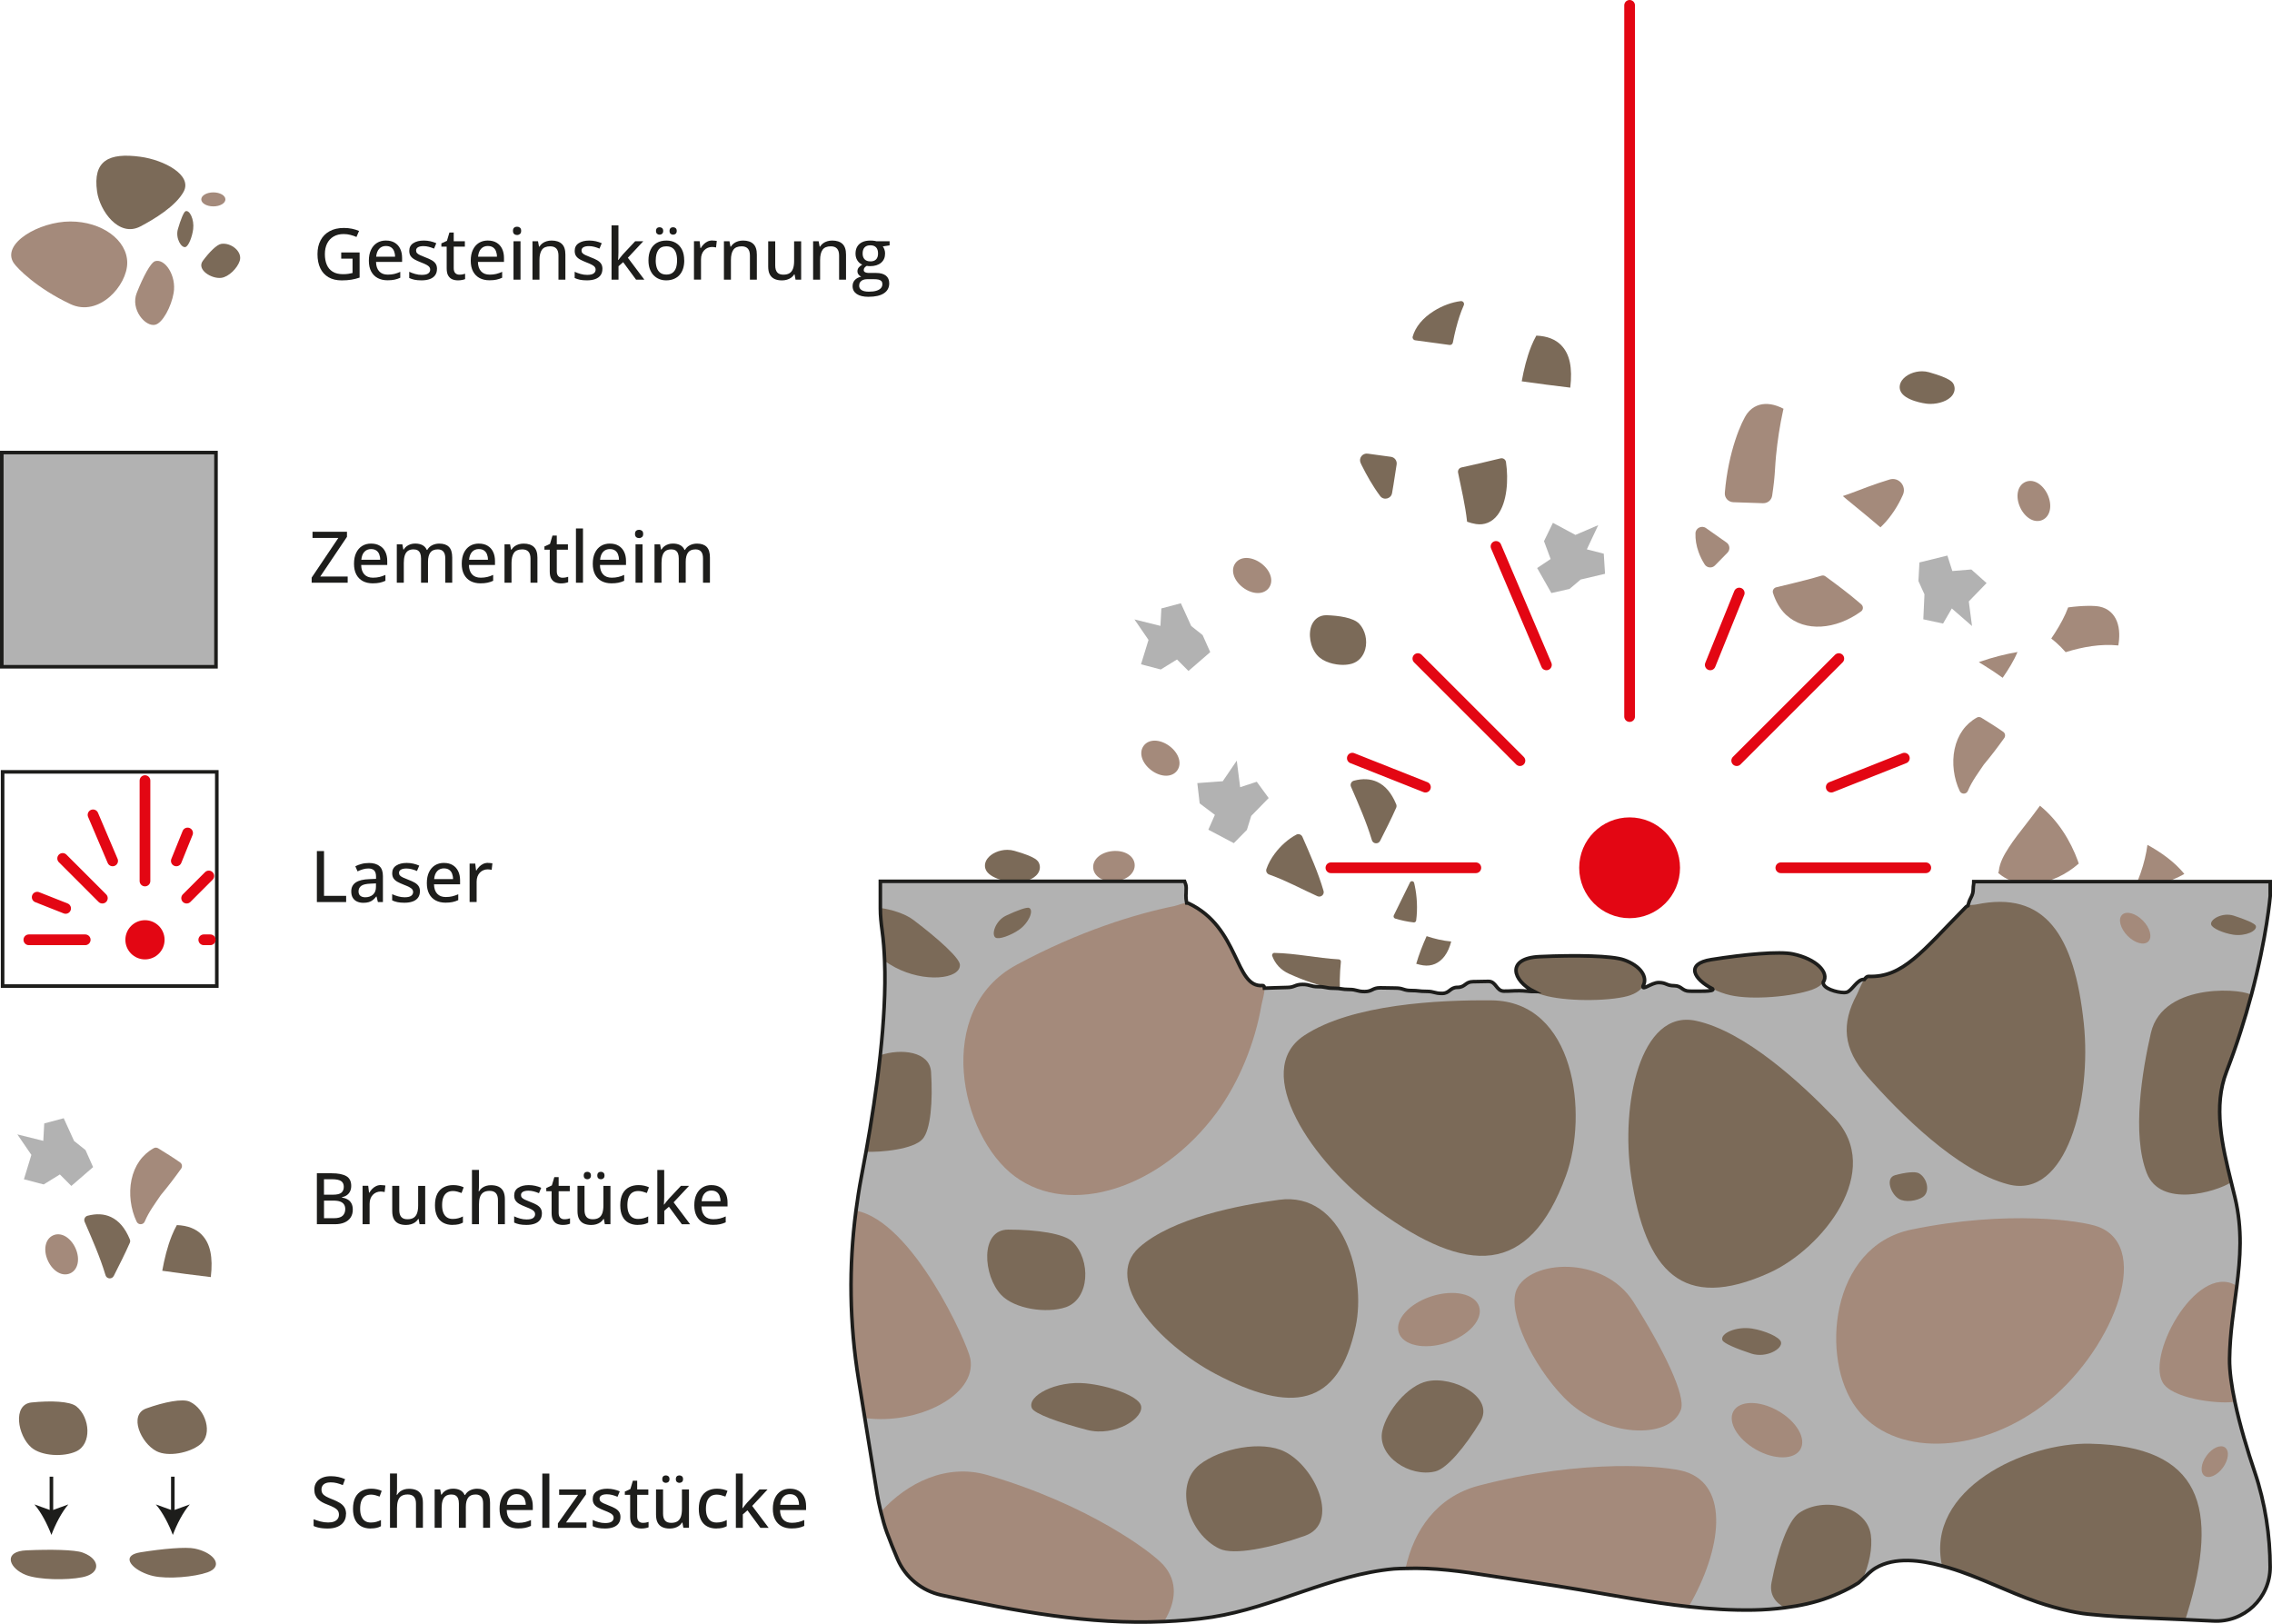 <?xml version="1.0" encoding="UTF-8"?>
<svg id="Ebene_2" data-name="Ebene 2" xmlns="http://www.w3.org/2000/svg" viewBox="0 0 636.41 454.85">
  <defs>
    <style>
      .cls-1, .cls-2 {
        fill: #b2b2b2;
      }

      .cls-1, .cls-3 {
        stroke: #1d1d1b;
        stroke-miterlimit: 10;
      }

      .cls-4 {
        fill: #1d1d1b;
      }

      .cls-5 {
        fill: #e30613;
      }

      .cls-6 {
        stroke: #e30613;
        stroke-linecap: round;
        stroke-linejoin: round;
        stroke-width: 3px;
      }

      .cls-6, .cls-3 {
        fill: none;
      }

      .cls-7 {
        fill: #a48a7b;
      }

      .cls-8 {
        fill: #7b6a58;
      }
    </style>
  </defs>
  <g id="Ebene_1-2" data-name="Ebene 1">
    <path class="cls-7" d="M555.7,214.16s.04-.06.07-.09c1.98-2.36,3.84-4.82,5.64-7.33.4-.56.28-1.35-.29-1.75-1.99-1.4-4.06-2.67-6.13-3.95-.37-.23-.85-.26-1.23-.05-3.21,1.77-5.4,4.84-6.25,8.82-.83,3.91-.23,8.31,1.43,11.77.47.99,1.87.96,2.29-.06,1.13-2.72,3-5.17,4.47-7.36Z"/>
    <path class="cls-7" d="M582.11,241.35c-2.19-6.02-5.71-11.59-10.7-15.66-1.28,1.78-2.62,3.52-3.95,5.23-1.65,2.13-3.33,4.23-4.79,6.5-1.26,1.96-2.56,4.19-2.78,6.56-.02.21-.09.37-.2.51,5.64,5.02,15.22,3.83,22.59-2.59-.06-.18-.12-.37-.19-.55Z"/>
    <path class="cls-7" d="M560.97,189.86c1.55-2.25,3.08-4.66,4.15-7.22-3.21.55-6.9,1.44-10.84,2.83.52.32,1.05.65,1.57.97,1.74,1.08,3.47,2.21,5.12,3.42Z"/>
    <path class="cls-7" d="M593.36,180.79c.2-1.14.29-2.24.26-3.27-.07-2.6-.9-4.69-2.39-6.05-.85-.78-1.9-1.3-3.11-1.55-1.33-.28-4.51-.35-8.81.22-.23.61-.47,1.21-.74,1.8-1.1,2.41-2.48,4.7-3.99,6.92.43.34.86.68,1.28,1.05.98.86,1.9,1.79,2.75,2.77,4.75-1.48,9.79-2.38,14.75-1.88Z"/>
    <path class="cls-7" d="M601.52,236.65c-.17,1.29-.41,2.57-.72,3.84-.66,2.78-1.62,5.51-2.83,8.12.03,0,.06,0,.1,0,4.68-.03,9.84-1.52,13.79-3.81-2.79-3.41-6.49-6.03-10.34-8.15Z"/>
    <path class="cls-7" d="M493.88,140.95c1.25.04,2.34-.87,2.52-2.11.2-1.35.38-2.69.53-4.05.26-2.36.32-4.73.55-7.09.42-4.27,1.06-8.52,1.98-12.71.04-.16.08-.33.12-.49-.31-.16-.63-.31-.94-.45-2.38-1.04-4.63-1.17-6.49-.4-1.07.44-1.99,1.17-2.73,2.16-1.56,2.08-5.32,10.57-6.28,22.23v.03c-.11,1.38.99,2.56,2.38,2.61,2.78.1,5.57.19,8.35.28Z"/>
    <path class="cls-7" d="M482.46,151.16c-1.53-1.07-3.06-2.15-4.58-3.23-1.21-.86-2.91-.04-2.96,1.44-.06,1.7.22,3.46.86,5.24.43,1.21,1.01,2.38,1.71,3.49.64,1,2.06,1.14,2.89.29,1.18-1.19,2.36-2.38,3.52-3.59.79-.83.66-2.17-.28-2.83l-1.16-.82Z"/>
    <path class="cls-7" d="M526.31,147.35l.42.37c.25-.23.49-.47.73-.72,2.27-2.32,4.21-5.31,5.57-8.4,1.08-2.45-1.18-5.07-3.75-4.28-2.06.63-4.1,1.32-6.13,2.07-2.31.85-4.58,1.79-6.93,2.55-.14.04,6.72,5.49,10.08,8.42Z"/>
    <path class="cls-7" d="M520.8,168.8c-3.03-2.6-6.25-5-9.48-7.36-.31-.23-.71-.3-1.09-.19-1.42.42-2.85.82-4.28,1.19-2.79.73-5.6,1.4-8.41,2.07-.71.17-1.13.91-.91,1.6.75,2.34,1.94,4.44,3.48,5.94.1.1.2.19.3.28,5.18,4.73,13.77,4.1,20.89-1.06.65-.47.69-1.43.08-1.96-.2-.17-.39-.34-.59-.51Z"/>
    <path class="cls-8" d="M407.89,91.82c.55-2.14,1.22-4.28,2.13-6.31.26-.59-.21-1.24-.85-1.16h-.02c-2.44.29-5.17,1.3-7.5,2.76-3.17,1.99-5.19,4.5-5.94,7.17-.14.48.2.98.7,1.04,3.21.42,6.42.86,9.62,1.31.44.06.84-.23.93-.67.27-1.39.57-2.77.92-4.14Z"/>
    <path class="cls-8" d="M437.38,96.77c-1.66-1.72-3.98-2.63-7.04-2.76-.54.96-1.01,1.96-1.42,2.98-1.27,3.18-2.06,6.48-2.67,9.82,4.53.63,9.06,1.25,13.6,1.77.65-5.6-.15-9.38-2.48-11.8Z"/>
    <path class="cls-8" d="M390.34,135.69c.3-1.86.57-3.72.87-5.57.17-1.04-.55-2.02-1.59-2.16-2.17-.3-4.35-.6-6.53-.89-1.41-.19-2.53,1.21-2,2.53.09.23.19.45.31.68,1.35,2.73,3.12,5.89,5.19,8.66.98,1.31,3.06.8,3.34-.81.14-.81.28-1.62.41-2.43Z"/>
    <path class="cls-8" d="M415.23,129.62c-1.95.45-3.9.89-5.86,1.32-.66.15-1.09.8-.95,1.46.92,4.55,2.02,9.09,2.52,13.69,0,.02,0,.03,0,.05.84.3,1.68.53,2.49.65,2.37.38,4.52-.52,6.05-2.52,2.68-3.51,3.1-9.86,2.36-14.85-.11-.73-.82-1.19-1.53-1.02-1.69.41-3.38.82-5.08,1.21Z"/>
    <path class="cls-8" d="M374.62,276.95c.37.04.69-.27.68-.64-.02-.64-.02-1.28-.01-1.92.03-1.67.14-3.33.31-4.98.04-.35-.23-.66-.58-.68-6.02-.34-12.04-1.7-18.06-1.81-.44,0-.75.44-.6.85.81,2.21,2.4,3.96,4.71,5,3.91,1.77,8.98,3.68,13.55,4.18Z"/>
    <path class="cls-8" d="M396.71,269.97c.65.19,1.29.35,1.92.44,2.38.35,4.51-.57,6.02-2.59.84-1.12,1.44-2.53,1.85-4.09-2.35-.21-4.65-.76-6.89-1.5-1.13,2.52-2.14,5.09-2.91,7.74Z"/>
    <path class="cls-8" d="M386.59,235.53c1.54-3.07,3.12-6.13,4.49-9.26.14-.31.14-.67.01-.98-1.32-3.18-3.05-5.21-5.3-6.26-1.91-.89-4.08-1-6.55-.35-.73.19-1.11,1.01-.81,1.7,2.13,4.92,4.31,9.83,5.85,14.96.32,1.08,1.81,1.2,2.31.19Z"/>
    <path class="cls-8" d="M364.82,234.41c-.29-.66-1.08-.95-1.71-.61l-.03.02c-2.17,1.15-4.36,3.07-6,5.28-1.07,1.43-1.85,2.88-2.34,4.31-.23.65.14,1.35.79,1.57.1.03.2.07.3.11,4.5,1.61,8.79,3.96,13.2,5.95.97.43,2.01-.47,1.71-1.48-1.51-5.2-3.74-10.15-5.91-15.13Z"/>
    <path class="cls-8" d="M390.79,257.3c1.69.5,3.42.89,5.2,1.08.33.04.64-.2.69-.53.45-3.29.23-6.89-.4-9.8-.05-.25-.11-.49-.16-.73-.14-.58-.92-.66-1.17-.13-1.47,3.09-3.07,6.14-4.54,9.23-.16.35.02.76.38.87Z"/>
    <path class="cls-8" d="M376.13,186.24c-2.21,0-5.42-.71-7.19-2.72-1.94-2.2-2.6-6.03-1.47-8.55.76-1.68,2.22-2.64,4.02-2.64h.19c3.22.12,7.4.64,9.07,2.41,1.66,1.77,2.33,4.63,1.67,7.11-.54,2.02-1.89,3.49-3.7,4.04-.77.23-1.65.35-2.59.35Z"/>
    <polygon class="cls-2" points="329.69 184.73 325.15 187.53 319.61 186.08 321.71 179.25 317.77 173.51 325.05 175.32 325.31 170.43 330.77 168.98 333.67 175.35 336.87 177.9 339 182.67 332.9 187.95 329.69 184.73"/>
    <polygon class="cls-2" points="340.3 228.25 336.04 225.04 335.38 219.36 342.51 218.83 346.43 213.07 347.38 220.51 352.03 218.98 355.37 223.54 350.48 228.55 349.27 232.46 345.6 236.18 338.47 232.41 340.3 228.25"/>
    <polygon class="cls-2" points="434.35 156.59 432.49 151.59 434.99 146.45 441.29 149.84 447.68 147.1 444.49 153.88 449.23 155.09 449.59 160.73 442.77 162.33 439.64 164.97 434.55 166.12 430.57 159.11 434.35 156.59"/>
    <polygon class="cls-2" points="546.87 159.95 552.19 159.52 556.46 163.33 551.48 168.46 552.38 175.36 546.72 170.44 544.27 174.67 538.74 173.48 539.06 166.49 537.37 162.76 537.65 157.55 545.48 155.62 546.87 159.95"/>
    <path class="cls-8" d="M284.52,247.19c-.39,0-.78-.02-1.16-.07-.06,0-6.37-.78-7.33-3.76-.3-.93-.11-1.92.53-2.81,1.09-1.5,3.33-2.5,5.59-2.5.68,0,1.34.09,1.97.27,6.24,1.77,6.67,2.84,6.96,3.56.36.9.24,1.9-.34,2.76-1.19,1.76-3.98,2.55-6.22,2.55Z"/>
    <path class="cls-8" d="M540.75,113.14c-.39,0-.78-.02-1.16-.07-.06,0-6.37-.78-7.33-3.76-.3-.93-.11-1.92.53-2.81,1.09-1.5,3.33-2.5,5.59-2.5.68,0,1.34.09,1.97.27,6.24,1.77,6.67,2.84,6.96,3.56.36.9.24,1.9-.34,2.76-1.19,1.76-3.98,2.55-6.22,2.55Z"/>
    <path class="cls-7" d="M326.63,217.29c-1.34,0-2.84-.55-4.13-1.52-2.66-1.99-3.58-4.95-2.13-6.89.69-.92,1.78-1.42,3.08-1.42s2.84.55,4.13,1.52c2.66,1.99,3.58,4.95,2.13,6.89-.69.92-1.78,1.42-3.08,1.42Z"/>
    <path class="cls-7" d="M352.33,166.12c-1.34,0-2.84-.55-4.13-1.52-2.66-1.99-3.58-4.95-2.13-6.89.69-.92,1.78-1.42,3.08-1.42s2.84.55,4.13,1.52c2.66,1.99,3.58,4.95,2.13,6.89-.69.92-1.78,1.42-3.08,1.42Z"/>
    <path class="cls-7" d="M316.51,245.2c-.99.9-2.48,1.5-4.08,1.65-3.31.31-5.98-1.26-6.21-3.67-.11-1.14.36-2.25,1.32-3.13s2.48-1.5,4.08-1.65c3.31-.31,5.98,1.26,6.21,3.67.11,1.14-.36,2.25-1.32,3.13Z"/>
    <path class="cls-7" d="M568.72,145.4c-1.17-.65-2.22-1.86-2.88-3.33-1.36-3.03-.73-6.07,1.48-7.06,1.05-.47,2.25-.38,3.38.25s2.22,1.86,2.88,3.33c1.36,3.03.73,6.07-1.48,7.06-1.05.47-2.25.38-3.38-.25Z"/>
    <g>
      <path class="cls-8" d="M56.58,345.92c-1.66-1.72-3.98-2.63-7.04-2.76-.54.96-1.01,1.96-1.42,2.98-1.27,3.18-2.06,6.48-2.67,9.82,4.53.63,9.06,1.25,13.6,1.77.65-5.6-.15-9.38-2.48-11.8Z"/>
      <path class="cls-7" d="M45.03,334.78s.04-.06.07-.09c1.98-2.36,3.84-4.82,5.64-7.33.4-.56.28-1.35-.29-1.75-1.99-1.4-4.06-2.67-6.13-3.95-.37-.23-.85-.26-1.23-.05-3.21,1.77-5.4,4.84-6.25,8.82-.83,3.91-.23,8.31,1.43,11.77.47.99,1.87.96,2.29-.06,1.13-2.72,3-5.17,4.47-7.36Z"/>
      <path class="cls-8" d="M31.87,357.4c1.54-3.07,3.12-6.13,4.49-9.26.14-.31.14-.67.01-.98-1.32-3.18-3.05-5.21-5.3-6.26-1.91-.89-4.08-1-6.55-.35-.73.19-1.11,1.01-.81,1.7,2.13,4.92,4.31,9.83,5.85,14.96.32,1.08,1.81,1.2,2.31.19Z"/>
      <polygon class="cls-2" points="16.77 328.98 12.23 331.78 6.7 330.33 8.79 323.5 4.86 317.76 12.13 319.57 12.39 314.69 17.85 313.23 20.75 319.6 23.95 322.15 26.08 326.92 19.98 332.2 16.77 328.98"/>
      <path class="cls-7" d="M16.28,356.43c-1.17-.65-2.22-1.86-2.88-3.33-1.36-3.03-.73-6.07,1.48-7.06,1.05-.47,2.25-.38,3.38.25s2.22,1.86,2.88,3.33c1.36,3.03.73,6.07-1.48,7.06-1.05.47-2.25.38-3.38-.25Z"/>
    </g>
    <g>
      <rect class="cls-1" x=".5" y="126.77" width="60" height="60"/>
      <g>
        <path class="cls-4" d="M97.39,163.23h-10.09v-1.43l7.47-11.11h-7.23v-1.74h9.65v1.43l-7.48,11.11h7.68v1.74Z"/>
        <path class="cls-4" d="M103.98,152.27c.94,0,1.74.2,2.41.6.67.4,1.19.96,1.54,1.69.36.73.54,1.59.54,2.58v1.11h-7.3c.02,1.15.32,2.04.89,2.65.57.62,1.38.92,2.41.92.68,0,1.29-.07,1.83-.2.53-.13,1.09-.32,1.66-.58v1.65c-.54.25-1.08.43-1.63.54-.54.11-1.19.17-1.95.17-1.04,0-1.95-.21-2.74-.62-.78-.42-1.39-1.03-1.83-1.85-.44-.82-.65-1.82-.65-3.02s.2-2.2.6-3.04c.4-.84.96-1.49,1.68-1.94s1.57-.67,2.55-.67ZM103.97,153.8c-.79,0-1.43.26-1.91.78-.48.52-.76,1.26-.85,2.22h5.29c0-.59-.1-1.11-.28-1.56-.18-.45-.46-.8-.83-1.05-.37-.25-.84-.38-1.42-.38Z"/>
        <path class="cls-4" d="M123.06,152.27c1.19,0,2.09.31,2.7.93.61.62.91,1.62.91,2.98v7.04h-1.94v-6.8c0-.85-.17-1.48-.52-1.9-.35-.42-.87-.63-1.56-.63-.98,0-1.68.29-2.11.88-.43.59-.65,1.45-.65,2.59v5.86h-1.95v-6.8c0-.57-.08-1.04-.23-1.41s-.39-.66-.69-.84c-.31-.19-.69-.28-1.16-.28-.67,0-1.21.14-1.61.43s-.69.72-.87,1.28c-.18.57-.27,1.26-.27,2.08v5.54h-1.96v-10.76h1.55l.28,1.48h.11c.21-.37.49-.68.82-.93.33-.25.7-.43,1.1-.56.4-.13.83-.19,1.28-.19.81,0,1.49.15,2.04.44.55.29.96.74,1.22,1.34h.13c.35-.61.82-1.05,1.43-1.34.61-.29,1.26-.43,1.97-.43Z"/>
        <path class="cls-4" d="M134.16,152.27c.94,0,1.74.2,2.41.6.67.4,1.19.96,1.54,1.69.36.73.54,1.59.54,2.58v1.11h-7.3c.02,1.15.32,2.04.89,2.65.57.62,1.38.92,2.41.92.68,0,1.29-.07,1.83-.2.53-.13,1.09-.32,1.66-.58v1.65c-.54.25-1.08.43-1.63.54-.54.11-1.19.17-1.95.17-1.04,0-1.95-.21-2.74-.62-.78-.42-1.39-1.03-1.83-1.85-.44-.82-.65-1.82-.65-3.02s.2-2.2.6-3.04c.4-.84.96-1.49,1.68-1.94s1.57-.67,2.55-.67ZM134.15,153.8c-.79,0-1.43.26-1.91.78-.48.52-.76,1.26-.85,2.22h5.29c0-.59-.1-1.11-.28-1.56-.18-.45-.46-.8-.83-1.05-.37-.25-.84-.38-1.42-.38Z"/>
        <path class="cls-4" d="M146.67,152.27c1.24,0,2.2.31,2.87.94.67.62,1,1.63,1,3.01v7.01h-1.94v-6.75c0-.86-.19-1.51-.57-1.94-.38-.43-.96-.65-1.74-.65-1.11,0-1.89.33-2.34.99-.45.66-.67,1.61-.67,2.86v5.49h-1.96v-10.76h1.55l.28,1.51h.11c.23-.38.52-.69.87-.95s.74-.44,1.18-.57c.43-.13.89-.19,1.36-.19Z"/>
        <path class="cls-4" d="M157.56,161.83c.28,0,.56-.02.85-.07.29-.05.53-.11.74-.19v1.5c-.22.1-.52.18-.88.25-.37.07-.74.1-1.13.1-.59,0-1.12-.1-1.59-.3-.47-.2-.85-.55-1.14-1.04s-.42-1.17-.42-2.03v-6.07h-1.49v-.91l1.56-.72.69-2.32h1.21v2.44h3.12v1.51h-3.12v6.04c0,.61.15,1.06.43,1.36.29.3.68.45,1.17.45Z"/>
        <path class="cls-4" d="M163.3,163.23h-1.97v-15.2h1.97v15.2Z"/>
        <path class="cls-4" d="M170.86,152.27c.94,0,1.74.2,2.41.6.67.4,1.19.96,1.54,1.69.36.73.54,1.59.54,2.58v1.11h-7.3c.02,1.15.32,2.04.89,2.65.57.62,1.38.92,2.41.92.68,0,1.29-.07,1.83-.2.53-.13,1.09-.32,1.66-.58v1.65c-.54.25-1.08.43-1.63.54-.54.11-1.19.17-1.95.17-1.04,0-1.95-.21-2.74-.62-.78-.42-1.39-1.03-1.83-1.85-.44-.82-.65-1.82-.65-3.02s.2-2.2.6-3.04c.4-.84.96-1.49,1.68-1.94s1.57-.67,2.55-.67ZM170.85,153.8c-.79,0-1.43.26-1.91.78-.48.52-.76,1.26-.85,2.22h5.29c0-.59-.1-1.11-.28-1.56-.18-.45-.46-.8-.83-1.05-.37-.25-.84-.38-1.42-.38Z"/>
        <path class="cls-4" d="M179.01,148.4c.31,0,.58.09.81.27s.34.48.34.89-.11.71-.34.89-.49.28-.81.28-.59-.09-.81-.28c-.22-.19-.33-.48-.33-.89s.11-.71.33-.89c.22-.18.49-.27.81-.27ZM179.98,152.47v10.76h-1.96v-10.76h1.96Z"/>
        <path class="cls-4" d="M195.25,152.27c1.19,0,2.09.31,2.7.93.61.62.91,1.62.91,2.98v7.04h-1.94v-6.8c0-.85-.17-1.48-.52-1.9-.35-.42-.87-.63-1.56-.63-.98,0-1.68.29-2.11.88-.43.59-.65,1.45-.65,2.59v5.86h-1.95v-6.8c0-.57-.08-1.04-.23-1.41s-.39-.66-.69-.84c-.31-.19-.69-.28-1.16-.28-.67,0-1.21.14-1.61.43s-.69.72-.87,1.28c-.18.57-.27,1.26-.27,2.08v5.54h-1.96v-10.76h1.55l.28,1.48h.11c.21-.37.49-.68.82-.93.33-.25.7-.43,1.1-.56.4-.13.83-.19,1.28-.19.81,0,1.49.15,2.04.44.55.29.96.74,1.22,1.34h.13c.35-.61.82-1.05,1.43-1.34.61-.29,1.26-.43,1.97-.43Z"/>
      </g>
    </g>
    <g>
      <path class="cls-4" d="M88.76,328.65h4.14c1.82,0,3.18.27,4.1.8s1.38,1.45,1.38,2.74c0,.55-.1,1.05-.3,1.48-.2.44-.5.8-.88,1.08-.38.29-.86.48-1.42.59v.1c.59.1,1.11.27,1.56.53.46.25.82.61,1.08,1.08s.4,1.06.4,1.79c0,.87-.21,1.61-.62,2.22s-.99,1.07-1.74,1.39-1.65.47-2.68.47h-5.02v-14.28ZM90.76,334.65h2.49c1.15,0,1.95-.19,2.39-.57.44-.38.66-.93.66-1.65s-.26-1.29-.79-1.62-1.36-.49-2.51-.49h-2.25v4.33ZM90.76,336.31v4.93h2.72c1.18,0,2.01-.23,2.5-.69.48-.46.73-1.08.73-1.87,0-.5-.11-.92-.33-1.27-.22-.35-.57-.63-1.06-.82s-1.15-.28-1.97-.28h-2.59Z"/>
      <path class="cls-4" d="M106.73,331.97c.2,0,.41.01.63.03.23.02.42.05.59.08l-.21,1.83c-.16-.04-.34-.07-.54-.1s-.4-.04-.57-.04c-.42,0-.81.08-1.19.23-.38.16-.71.38-1,.68-.29.3-.51.66-.67,1.08-.16.43-.24.91-.24,1.46v5.69h-1.97v-10.76h1.58l.23,1.94h.09c.22-.39.49-.75.81-1.07.32-.33.68-.58,1.09-.78.41-.19.87-.29,1.37-.29Z"/>
      <path class="cls-4" d="M119.1,332.16v10.76h-1.57l-.27-1.47h-.11c-.22.37-.51.68-.86.93s-.75.43-1.18.56c-.44.12-.9.19-1.39.19-.83,0-1.53-.14-2.1-.41s-1.01-.7-1.31-1.27c-.3-.58-.44-1.32-.44-2.23v-7.04h1.97v6.77c0,.87.19,1.51.56,1.94.37.43.95.64,1.71.64s1.34-.15,1.78-.44.75-.73.95-1.3c.19-.57.29-1.27.29-2.09v-5.52h1.97Z"/>
      <path class="cls-4" d="M126.77,343.12c-.99,0-1.86-.2-2.6-.6s-1.32-1-1.72-1.82c-.41-.82-.61-1.85-.61-3.1s.22-2.37.65-3.2c.44-.83,1.04-1.44,1.81-1.84s1.66-.6,2.65-.6c.59,0,1.13.06,1.65.18.51.12.94.26,1.28.44l-.59,1.59c-.37-.14-.76-.27-1.18-.38s-.82-.17-1.2-.17c-.69,0-1.26.15-1.71.45-.45.3-.79.75-1.02,1.33-.23.59-.34,1.31-.34,2.17s.11,1.54.34,2.11.56,1.01,1,1.31.99.45,1.65.45c.58,0,1.1-.07,1.56-.2.46-.13.89-.3,1.28-.5v1.73c-.38.21-.79.36-1.25.47-.46.1-1.01.16-1.65.16Z"/>
      <path class="cls-4" d="M134.17,327.73v4.18c0,.33,0,.66-.03.98s-.04.59-.07.8h.12c.23-.38.51-.69.84-.94.33-.25.72-.44,1.14-.57.43-.13.88-.19,1.35-.19.84,0,1.55.14,2.13.41.58.27,1.02.7,1.32,1.27.3.58.45,1.32.45,2.24v7.01h-1.94v-6.75c0-.86-.19-1.51-.57-1.94-.38-.43-.96-.65-1.74-.65s-1.33.15-1.78.44c-.44.3-.76.73-.95,1.3-.19.57-.28,1.28-.28,2.11v5.48h-1.96v-15.2h1.96Z"/>
      <path class="cls-4" d="M151.79,339.92c0,.7-.17,1.28-.51,1.76s-.84.84-1.49,1.08c-.65.24-1.43.36-2.34.36-.76,0-1.41-.06-1.95-.17s-1.04-.28-1.48-.49v-1.74c.47.23,1.03.43,1.65.61s1.24.26,1.84.26c.84,0,1.45-.13,1.82-.4.37-.27.56-.63.56-1.08,0-.27-.08-.5-.22-.71-.15-.21-.41-.41-.79-.62-.38-.21-.91-.44-1.61-.71-.68-.27-1.27-.53-1.75-.8-.49-.27-.85-.59-1.11-.97s-.38-.87-.38-1.46c0-.93.37-1.64,1.12-2.13.75-.49,1.73-.74,2.95-.74.65,0,1.26.07,1.84.2s1.13.31,1.66.55l-.63,1.51c-.47-.2-.95-.37-1.45-.5-.5-.13-1-.2-1.51-.2-.67,0-1.18.11-1.54.32-.36.21-.53.51-.53.89,0,.29.08.54.25.73s.44.39.83.57.92.41,1.58.66c.66.25,1.23.5,1.7.77s.85.59,1.11.98c.26.38.39.88.39,1.47Z"/>
      <path class="cls-4" d="M158.08,341.53c.28,0,.56-.02.85-.07.29-.05.53-.11.74-.19v1.5c-.22.1-.52.18-.88.25-.37.07-.74.1-1.13.1-.59,0-1.12-.1-1.59-.3-.48-.2-.85-.55-1.14-1.04s-.42-1.17-.42-2.03v-6.07h-1.49v-.91l1.56-.72.69-2.32h1.21v2.44h3.12v1.51h-3.12v6.04c0,.61.14,1.06.43,1.36.29.3.68.45,1.17.45Z"/>
      <path class="cls-4" d="M170.99,332.16v10.76h-1.57l-.27-1.47h-.11c-.22.37-.51.68-.86.93s-.75.43-1.18.56c-.44.12-.9.19-1.39.19-.83,0-1.53-.14-2.1-.41s-1.01-.7-1.31-1.27c-.3-.58-.44-1.32-.44-2.23v-7.04h1.97v6.77c0,.87.19,1.51.56,1.94.37.43.95.64,1.71.64s1.34-.15,1.78-.44.75-.73.95-1.3c.19-.57.29-1.27.29-2.09v-5.52h1.97ZM163.51,329.28c0-.36.1-.62.29-.79s.43-.25.71-.25.52.08.72.25c.2.17.3.43.3.79s-.1.61-.3.79c-.2.17-.44.26-.72.26s-.52-.09-.71-.26-.29-.43-.29-.79ZM167.31,329.28c0-.36.1-.62.29-.79.19-.17.43-.25.71-.25s.52.08.72.25c.2.17.3.43.3.79s-.1.61-.3.79c-.2.17-.44.26-.72.26s-.52-.09-.71-.26c-.19-.17-.29-.43-.29-.79Z"/>
      <path class="cls-4" d="M178.67,343.12c-.99,0-1.86-.2-2.6-.6s-1.32-1-1.72-1.82c-.41-.82-.61-1.85-.61-3.1s.22-2.37.65-3.2c.44-.83,1.04-1.44,1.81-1.84s1.66-.6,2.65-.6c.59,0,1.13.06,1.65.18.51.12.94.26,1.28.44l-.59,1.59c-.37-.14-.76-.27-1.18-.38s-.82-.17-1.2-.17c-.69,0-1.26.15-1.71.45-.45.3-.79.75-1.02,1.33-.23.59-.34,1.31-.34,2.17s.11,1.54.34,2.11.56,1.01,1,1.31.99.45,1.65.45c.58,0,1.1-.07,1.56-.2.46-.13.89-.3,1.28-.5v1.73c-.38.21-.79.36-1.25.47-.46.1-1.01.16-1.65.16Z"/>
      <path class="cls-4" d="M186.05,327.73v7.62c0,.3-.01.64-.03,1.02-.02.38-.04.73-.06,1.05h.07c.15-.2.35-.45.6-.77.25-.32.47-.59.67-.81l3.44-3.67h2.27l-4.32,4.62,4.62,6.14h-2.32l-3.62-4.91-1.3,1.15v3.76h-1.95v-15.2h1.95Z"/>
      <path class="cls-4" d="M199.3,331.97c.94,0,1.74.2,2.41.6.67.4,1.18.96,1.54,1.69.36.73.54,1.59.54,2.58v1.11h-7.3c.02,1.15.32,2.04.89,2.65.57.62,1.38.92,2.41.92.68,0,1.29-.07,1.83-.2.53-.13,1.09-.32,1.66-.58v1.65c-.54.25-1.08.43-1.63.54-.54.11-1.19.17-1.95.17-1.04,0-1.96-.21-2.74-.62-.79-.42-1.4-1.03-1.83-1.85-.44-.82-.65-1.82-.65-3.02s.2-2.2.6-3.04c.4-.84.96-1.49,1.68-1.94s1.57-.67,2.55-.67ZM199.29,333.49c-.79,0-1.43.26-1.91.78-.48.52-.77,1.26-.85,2.22h5.29c0-.59-.1-1.11-.28-1.56-.18-.45-.46-.8-.83-1.05-.37-.25-.84-.38-1.42-.38Z"/>
    </g>
    <g>
      <path class="cls-4" d="M96.91,424.13c0,.85-.21,1.57-.63,2.17s-1.01,1.06-1.77,1.38-1.67.48-2.71.48c-.53,0-1.03-.03-1.51-.08s-.92-.13-1.33-.24-.78-.23-1.11-.39v-1.89c.54.22,1.17.43,1.88.62.71.19,1.44.29,2.2.29.66,0,1.21-.09,1.66-.27.45-.18.78-.43,1.01-.76.23-.33.34-.72.34-1.17s-.11-.84-.33-1.15c-.22-.31-.57-.59-1.05-.85s-1.11-.54-1.88-.83c-.54-.2-1.03-.42-1.47-.67-.44-.25-.83-.54-1.15-.86s-.57-.71-.75-1.15-.26-.95-.26-1.52c0-.79.19-1.46.58-2.02.39-.56.93-.99,1.63-1.28.7-.3,1.5-.44,2.42-.44.75,0,1.46.08,2.11.22s1.28.35,1.87.62l-.63,1.66c-.55-.23-1.11-.41-1.67-.56-.56-.14-1.14-.21-1.74-.21-.55,0-1.02.08-1.4.24s-.67.39-.87.69c-.2.3-.3.65-.3,1.06,0,.46.1.85.31,1.15.21.31.54.58.99.83s1.04.51,1.76.79c.81.31,1.5.64,2.08,1,.57.35,1,.77,1.3,1.27.3.5.45,1.12.45,1.88Z"/>
      <path class="cls-4" d="M103.81,428.16c-.99,0-1.86-.2-2.6-.6s-1.32-1-1.72-1.82c-.41-.82-.61-1.85-.61-3.1s.22-2.37.65-3.2c.44-.83,1.04-1.44,1.81-1.84s1.66-.6,2.65-.6c.59,0,1.13.06,1.65.18.51.12.94.26,1.28.44l-.59,1.59c-.37-.14-.76-.27-1.18-.38s-.82-.17-1.2-.17c-.69,0-1.26.15-1.71.45-.45.3-.79.75-1.02,1.33-.23.59-.34,1.31-.34,2.17s.11,1.54.34,2.11.56,1.01,1,1.31.99.45,1.65.45c.58,0,1.1-.07,1.56-.2.46-.13.89-.3,1.28-.5v1.73c-.38.21-.79.36-1.25.47-.46.1-1.01.16-1.65.16Z"/>
      <path class="cls-4" d="M111.21,412.77v4.18c0,.33,0,.66-.03.98s-.04.59-.07.8h.12c.23-.38.51-.69.84-.94.33-.25.72-.44,1.14-.57.43-.13.88-.19,1.35-.19.84,0,1.55.14,2.13.41.58.27,1.02.7,1.32,1.27.3.58.45,1.32.45,2.24v7.01h-1.94v-6.75c0-.86-.19-1.51-.57-1.94-.38-.43-.96-.65-1.74-.65s-1.33.15-1.78.44c-.44.3-.76.73-.95,1.3-.19.57-.28,1.28-.28,2.11v5.48h-1.96v-15.2h1.96Z"/>
      <path class="cls-4" d="M133.66,417.01c1.19,0,2.09.31,2.7.93.61.62.91,1.62.91,2.98v7.04h-1.94v-6.8c0-.85-.17-1.48-.52-1.9-.35-.42-.87-.63-1.56-.63-.98,0-1.68.29-2.11.88-.43.59-.65,1.45-.65,2.59v5.86h-1.95v-6.8c0-.57-.08-1.04-.23-1.41s-.39-.66-.69-.84c-.31-.19-.69-.28-1.16-.28-.67,0-1.21.14-1.61.43s-.69.72-.87,1.28c-.18.57-.27,1.26-.27,2.08v5.54h-1.96v-10.76h1.55l.28,1.48h.11c.21-.37.49-.68.82-.93.33-.25.69-.43,1.1-.56.4-.13.83-.19,1.28-.19.81,0,1.49.15,2.04.44.55.29.96.74,1.22,1.34h.13c.34-.61.82-1.05,1.43-1.34.61-.29,1.26-.43,1.97-.43Z"/>
      <path class="cls-4" d="M144.75,417.01c.94,0,1.74.2,2.41.6.67.4,1.18.96,1.54,1.69.36.73.54,1.59.54,2.58v1.11h-7.3c.02,1.15.32,2.04.89,2.65.57.62,1.38.92,2.41.92.68,0,1.29-.07,1.83-.2.53-.13,1.09-.32,1.66-.58v1.65c-.54.25-1.08.43-1.63.54-.54.11-1.19.17-1.95.17-1.04,0-1.96-.21-2.74-.62-.79-.42-1.4-1.03-1.83-1.85-.44-.82-.65-1.82-.65-3.02s.2-2.2.6-3.04c.4-.84.96-1.49,1.68-1.94s1.57-.67,2.55-.67ZM144.74,418.53c-.79,0-1.43.26-1.91.78-.48.52-.77,1.26-.85,2.22h5.29c0-.59-.1-1.11-.28-1.56-.18-.45-.46-.8-.83-1.05-.37-.25-.84-.38-1.42-.38Z"/>
      <path class="cls-4" d="M153.88,427.97h-1.97v-15.2h1.97v15.2Z"/>
      <path class="cls-4" d="M164.28,427.97h-8.01v-1.25l5.66-7.99h-5.31v-1.52h7.52v1.39l-5.58,7.86h5.71v1.51Z"/>
      <path class="cls-4" d="M173.79,424.96c0,.7-.17,1.28-.51,1.76s-.84.84-1.49,1.08c-.65.24-1.43.36-2.34.36-.76,0-1.41-.06-1.95-.17s-1.04-.28-1.48-.49v-1.74c.47.23,1.03.43,1.65.61s1.24.26,1.84.26c.84,0,1.45-.13,1.82-.4.37-.27.56-.63.56-1.08,0-.27-.08-.5-.22-.71-.15-.21-.41-.41-.79-.62-.38-.21-.91-.44-1.61-.71-.68-.27-1.27-.53-1.75-.8-.49-.27-.85-.59-1.11-.97s-.38-.87-.38-1.46c0-.93.37-1.64,1.12-2.13.75-.49,1.73-.74,2.95-.74.65,0,1.26.07,1.84.2s1.13.31,1.66.55l-.63,1.51c-.47-.2-.95-.37-1.45-.5-.5-.13-1-.2-1.51-.2-.67,0-1.18.11-1.54.32-.36.21-.53.51-.53.89,0,.29.08.54.25.73s.44.39.83.57.92.41,1.58.66c.66.25,1.23.5,1.7.77s.85.59,1.11.98c.26.38.39.88.39,1.47Z"/>
      <path class="cls-4" d="M180.08,426.57c.28,0,.56-.02.85-.07.29-.05.53-.11.74-.19v1.5c-.22.1-.52.18-.88.25-.37.07-.74.1-1.13.1-.59,0-1.12-.1-1.59-.3-.48-.2-.85-.55-1.14-1.04s-.42-1.17-.42-2.03v-6.07h-1.49v-.91l1.56-.72.69-2.32h1.21v2.44h3.12v1.51h-3.12v6.04c0,.61.14,1.06.43,1.36.29.3.68.45,1.17.45Z"/>
      <path class="cls-4" d="M192.99,417.2v10.76h-1.57l-.27-1.47h-.11c-.22.37-.51.68-.86.93s-.75.43-1.18.56c-.44.12-.9.19-1.39.19-.83,0-1.53-.14-2.1-.41s-1.01-.7-1.31-1.27c-.3-.58-.44-1.32-.44-2.23v-7.04h1.97v6.77c0,.87.19,1.51.56,1.94.37.43.95.64,1.71.64s1.34-.15,1.78-.44.75-.73.95-1.3c.19-.57.29-1.27.29-2.09v-5.52h1.97ZM185.51,414.32c0-.36.1-.62.29-.79s.43-.25.71-.25.52.08.72.25c.2.17.3.43.3.79s-.1.61-.3.79c-.2.17-.44.26-.72.26s-.52-.09-.71-.26-.29-.43-.29-.79ZM189.31,414.32c0-.36.1-.62.29-.79.19-.17.43-.25.71-.25s.52.08.72.25c.2.17.3.43.3.79s-.1.61-.3.79c-.2.17-.44.26-.72.26s-.52-.09-.71-.26c-.19-.17-.29-.43-.29-.79Z"/>
      <path class="cls-4" d="M200.67,428.16c-.99,0-1.86-.2-2.6-.6s-1.32-1-1.72-1.82c-.41-.82-.61-1.85-.61-3.1s.22-2.37.65-3.2c.44-.83,1.04-1.44,1.81-1.84s1.66-.6,2.65-.6c.59,0,1.13.06,1.65.18.51.12.94.26,1.28.44l-.59,1.59c-.37-.14-.76-.27-1.18-.38s-.82-.17-1.2-.17c-.69,0-1.26.15-1.71.45-.45.3-.79.75-1.02,1.33-.23.59-.34,1.31-.34,2.17s.11,1.54.34,2.11.56,1.01,1,1.31.99.45,1.65.45c.58,0,1.1-.07,1.56-.2.46-.13.89-.3,1.28-.5v1.73c-.38.21-.79.36-1.25.47-.46.1-1.01.16-1.65.16Z"/>
      <path class="cls-4" d="M208.05,412.77v7.62c0,.3-.01.64-.03,1.02-.02.38-.04.73-.06,1.05h.07c.15-.2.35-.45.6-.77.25-.32.47-.59.67-.81l3.44-3.67h2.27l-4.32,4.62,4.62,6.14h-2.32l-3.62-4.91-1.3,1.15v3.76h-1.95v-15.2h1.95Z"/>
      <path class="cls-4" d="M221.3,417.01c.94,0,1.74.2,2.41.6s1.18.96,1.54,1.69.54,1.59.54,2.58v1.11h-7.3c.02,1.15.32,2.04.89,2.65s1.38.92,2.41.92c.68,0,1.29-.07,1.83-.2s1.09-.32,1.66-.58v1.65c-.54.25-1.08.43-1.63.54s-1.19.17-1.95.17c-1.04,0-1.96-.21-2.74-.62s-1.39-1.03-1.83-1.85-.65-1.82-.65-3.02.2-2.2.6-3.04.96-1.49,1.68-1.94,1.57-.67,2.55-.67ZM221.29,418.53c-.79,0-1.43.26-1.91.78s-.76,1.26-.85,2.22h5.29c0-.59-.1-1.11-.28-1.56s-.46-.8-.83-1.05-.84-.38-1.42-.38Z"/>
    </g>
    <g>
      <g>
        <path class="cls-4" d="M95.57,70.72h5.16v7.04c-.75.25-1.52.45-2.31.58-.79.13-1.69.2-2.68.2-1.47,0-2.71-.29-3.72-.88-1.01-.59-1.78-1.43-2.3-2.52-.52-1.09-.79-2.41-.79-3.95s.29-2.77.87-3.87c.58-1.1,1.42-1.95,2.53-2.56,1.11-.61,2.44-.91,4-.91.78,0,1.53.08,2.25.22.72.15,1.38.36,1.99.62l-.72,1.69c-.51-.23-1.07-.42-1.68-.58s-1.25-.24-1.91-.24c-1.09,0-2.03.23-2.82.69-.78.46-1.39,1.11-1.81,1.95s-.63,1.84-.63,2.99.18,2.11.53,2.95.9,1.49,1.65,1.96c.75.47,1.71.7,2.89.7.59,0,1.1-.03,1.52-.1s.81-.14,1.16-.23v-4.02h-3.17v-1.75Z"/>
        <path class="cls-4" d="M108.14,67.38c.94,0,1.74.2,2.41.6.67.4,1.19.96,1.54,1.69.36.73.54,1.59.54,2.58v1.11h-7.3c.02,1.15.32,2.04.89,2.65.57.62,1.38.92,2.41.92.68,0,1.29-.07,1.83-.2.53-.13,1.09-.32,1.66-.58v1.65c-.54.25-1.08.43-1.63.54-.54.11-1.19.17-1.95.17-1.04,0-1.95-.21-2.74-.62-.78-.42-1.39-1.03-1.83-1.85-.44-.82-.65-1.82-.65-3.02s.2-2.2.6-3.04c.4-.84.96-1.49,1.68-1.94s1.57-.67,2.55-.67ZM108.13,68.9c-.79,0-1.43.26-1.91.78-.48.52-.76,1.26-.85,2.22h5.29c0-.59-.1-1.11-.28-1.56-.18-.45-.46-.8-.83-1.05-.37-.25-.84-.38-1.42-.38Z"/>
        <path class="cls-4" d="M122.4,75.33c0,.7-.17,1.28-.51,1.76s-.84.84-1.49,1.08c-.65.24-1.43.36-2.34.36-.75,0-1.41-.06-1.95-.17s-1.04-.28-1.48-.49v-1.74c.48.23,1.03.43,1.65.61s1.24.26,1.84.26c.84,0,1.45-.13,1.82-.4.38-.27.56-.63.56-1.08,0-.27-.07-.5-.22-.71-.15-.21-.41-.41-.79-.62-.37-.21-.91-.44-1.61-.71-.68-.27-1.27-.53-1.75-.8-.48-.27-.85-.59-1.11-.97s-.38-.87-.38-1.46c0-.93.37-1.64,1.12-2.13.75-.49,1.73-.74,2.95-.74.65,0,1.26.07,1.84.2s1.13.31,1.66.55l-.63,1.51c-.47-.2-.95-.37-1.45-.5-.49-.13-1-.2-1.51-.2-.67,0-1.18.11-1.54.32-.35.21-.53.51-.53.89,0,.29.08.54.25.73s.44.39.83.57.92.41,1.58.66c.66.25,1.23.5,1.7.77s.85.59,1.11.98c.26.38.39.88.39,1.47Z"/>
        <path class="cls-4" d="M128.69,76.94c.28,0,.56-.02.85-.07.29-.05.53-.11.74-.19v1.5c-.22.1-.52.18-.88.25-.37.07-.74.1-1.13.1-.59,0-1.12-.1-1.59-.3-.47-.2-.85-.55-1.14-1.04s-.42-1.17-.42-2.03v-6.07h-1.49v-.91l1.56-.72.69-2.32h1.21v2.44h3.12v1.51h-3.12v6.04c0,.61.15,1.06.43,1.36.29.3.68.45,1.17.45Z"/>
        <path class="cls-4" d="M136.68,67.38c.94,0,1.74.2,2.41.6.67.4,1.19.96,1.54,1.69.36.73.54,1.59.54,2.58v1.11h-7.3c.02,1.15.32,2.04.89,2.65.57.62,1.38.92,2.41.92.68,0,1.29-.07,1.83-.2.53-.13,1.09-.32,1.66-.58v1.65c-.54.25-1.08.43-1.63.54-.54.11-1.19.17-1.95.17-1.04,0-1.95-.21-2.74-.62-.78-.42-1.39-1.03-1.83-1.85-.44-.82-.65-1.82-.65-3.02s.2-2.2.6-3.04c.4-.84.96-1.49,1.68-1.94s1.57-.67,2.55-.67ZM136.67,68.9c-.79,0-1.43.26-1.91.78-.48.52-.76,1.26-.85,2.22h5.29c0-.59-.1-1.11-.28-1.56-.18-.45-.46-.8-.83-1.05-.37-.25-.84-.38-1.42-.38Z"/>
        <path class="cls-4" d="M144.83,63.5c.31,0,.58.09.81.27s.34.48.34.89-.11.71-.34.89-.49.28-.81.28-.59-.09-.81-.28c-.22-.19-.33-.48-.33-.89s.11-.71.33-.89c.22-.18.49-.27.81-.27ZM145.8,67.57v10.76h-1.96v-10.76h1.96Z"/>
        <path class="cls-4" d="M154.5,67.38c1.24,0,2.2.31,2.87.94.67.62,1,1.63,1,3.01v7.01h-1.94v-6.75c0-.86-.19-1.51-.57-1.94-.38-.43-.96-.65-1.74-.65-1.11,0-1.89.33-2.34.99-.45.66-.67,1.61-.67,2.86v5.49h-1.96v-10.76h1.55l.28,1.51h.11c.23-.38.52-.69.87-.95s.74-.44,1.18-.57c.43-.13.89-.19,1.36-.19Z"/>
        <path class="cls-4" d="M168.74,75.33c0,.7-.17,1.28-.51,1.76s-.84.84-1.49,1.08c-.65.24-1.43.36-2.34.36-.75,0-1.41-.06-1.95-.17s-1.04-.28-1.48-.49v-1.74c.48.23,1.03.43,1.65.61s1.24.26,1.84.26c.84,0,1.45-.13,1.82-.4.38-.27.56-.63.56-1.08,0-.27-.07-.5-.22-.71-.15-.21-.41-.41-.79-.62-.37-.21-.91-.44-1.61-.71-.68-.27-1.27-.53-1.75-.8-.48-.27-.85-.59-1.11-.97s-.38-.87-.38-1.46c0-.93.37-1.64,1.12-2.13.75-.49,1.73-.74,2.95-.74.65,0,1.26.07,1.84.2s1.13.31,1.66.55l-.63,1.51c-.47-.2-.95-.37-1.45-.5-.49-.13-1-.2-1.51-.2-.67,0-1.18.11-1.54.32-.35.21-.53.51-.53.89,0,.29.08.54.25.73s.44.39.83.57.92.41,1.58.66c.66.25,1.23.5,1.7.77s.85.59,1.11.98c.26.38.39.88.39,1.47Z"/>
        <path class="cls-4" d="M173.23,63.14v7.62c0,.3-.01.64-.03,1.02-.02.38-.04.73-.06,1.05h.07c.15-.2.35-.45.6-.77.25-.32.47-.59.67-.81l3.44-3.67h2.27l-4.32,4.62,4.62,6.14h-2.32l-3.62-4.91-1.3,1.15v3.76h-1.95v-15.2h1.95Z"/>
        <path class="cls-4" d="M191.67,72.93c0,.89-.12,1.67-.35,2.37-.23.69-.57,1.28-1.01,1.76s-.97.84-1.59,1.09c-.62.25-1.32.38-2.1.38-.73,0-1.4-.12-2.01-.38-.61-.25-1.13-.62-1.58-1.09-.44-.48-.78-1.06-1.03-1.76-.24-.69-.36-1.48-.36-2.37,0-1.18.2-2.18.61-3.01.4-.83.98-1.46,1.73-1.89s1.65-.65,2.69-.65,1.86.22,2.61.65c.75.44,1.33,1.07,1.75,1.89.42.83.62,1.83.62,3.01ZM183.67,72.93c0,.83.11,1.54.32,2.13.21.6.54,1.05.98,1.37s1.01.48,1.7.48,1.25-.16,1.69-.48c.44-.32.77-.78.98-1.37.21-.6.31-1.31.31-2.13s-.1-1.52-.31-2.11c-.21-.59-.53-1.04-.97-1.35s-1.01-.47-1.71-.47c-1.03,0-1.78.34-2.26,1.03s-.72,1.65-.72,2.9ZM183.75,64.69c0-.36.1-.62.29-.79s.43-.25.71-.25.52.08.72.25c.2.17.3.43.3.79s-.1.61-.3.79c-.2.17-.44.26-.72.26s-.52-.09-.71-.26-.29-.43-.29-.79ZM187.54,64.69c0-.36.1-.62.29-.79.19-.17.43-.25.71-.25s.52.08.72.25c.2.17.3.43.3.79s-.1.61-.3.79c-.2.17-.44.26-.72.26s-.52-.09-.71-.26c-.19-.17-.29-.43-.29-.79Z"/>
        <path class="cls-4" d="M199.56,67.38c.2,0,.41.01.63.03.23.02.42.05.59.08l-.21,1.83c-.16-.04-.34-.07-.54-.1s-.4-.04-.57-.04c-.42,0-.81.08-1.19.23-.38.16-.71.38-1,.68-.29.3-.51.66-.67,1.08-.16.43-.24.91-.24,1.46v5.69h-1.97v-10.76h1.58l.23,1.94h.09c.22-.39.49-.75.81-1.07.32-.33.68-.58,1.09-.78.41-.19.87-.29,1.37-.29Z"/>
        <path class="cls-4" d="M208.13,67.38c1.24,0,2.2.31,2.87.94.67.62,1,1.63,1,3.01v7.01h-1.94v-6.75c0-.86-.19-1.51-.57-1.94-.38-.43-.96-.65-1.74-.65-1.11,0-1.89.33-2.34.99-.45.66-.67,1.61-.67,2.86v5.49h-1.96v-10.76h1.55l.28,1.51h.11c.23-.38.52-.69.87-.95s.74-.44,1.18-.57c.43-.13.89-.19,1.36-.19Z"/>
        <path class="cls-4" d="M224.41,67.57v10.76h-1.57l-.27-1.47h-.11c-.22.37-.51.68-.86.93s-.75.43-1.18.56-.9.19-1.39.19c-.83,0-1.53-.14-2.1-.41s-1.01-.7-1.31-1.27-.44-1.32-.44-2.23v-7.04h1.97v6.77c0,.87.19,1.51.56,1.94s.95.64,1.71.64,1.34-.15,1.78-.44.75-.73.95-1.3.29-1.27.29-2.09v-5.52h1.97Z"/>
        <path class="cls-4" d="M233.11,67.38c1.24,0,2.2.31,2.87.94s1,1.63,1,3.01v7.01h-1.94v-6.75c0-.86-.19-1.51-.57-1.94s-.96-.65-1.74-.65c-1.11,0-1.89.33-2.34.99s-.67,1.61-.67,2.86v5.49h-1.96v-10.76h1.55l.28,1.51h.11c.23-.38.52-.69.87-.95s.74-.44,1.18-.57.89-.19,1.36-.19Z"/>
        <path class="cls-4" d="M243.3,83.14c-1.44,0-2.54-.26-3.32-.79s-1.16-1.26-1.16-2.21c0-.67.21-1.24.63-1.7s1.02-.78,1.78-.94c-.29-.13-.53-.33-.74-.6s-.31-.57-.31-.91c0-.4.11-.74.34-1.03s.56-.57,1.01-.84c-.57-.23-1.02-.62-1.37-1.17s-.52-1.18-.52-1.91c0-.77.16-1.44.49-1.98s.8-.96,1.42-1.25,1.37-.43,2.26-.43c.2,0,.4,0,.61.02s.41.04.6.07.34.07.46.1h3.71v1.16l-1.91.29c.19.25.34.54.46.88s.18.71.18,1.11c0,1.09-.37,1.96-1.12,2.59s-1.78.95-3.09.95c-.31,0-.62-.03-.93-.08-.28.16-.49.34-.63.53s-.21.41-.21.66c0,.19.06.34.19.46s.31.2.55.26.53.08.88.08h1.88c1.17,0,2.07.25,2.7.74s.94,1.22.94,2.17c0,1.2-.5,2.13-1.48,2.78s-2.42.98-4.28.98ZM243.36,81.7c.84,0,1.54-.08,2.1-.25s.99-.41,1.27-.72.43-.68.43-1.11c0-.39-.09-.69-.28-.89s-.46-.34-.83-.42-.81-.11-1.35-.11h-1.78c-.46,0-.85.07-1.19.21s-.6.35-.79.62-.28.6-.28,1c0,.54.23.95.7,1.24s1.13.43,1.99.43ZM243.79,73.22c.72,0,1.26-.19,1.62-.57s.54-.93.54-1.64c0-.76-.18-1.33-.55-1.72s-.91-.58-1.62-.58-1.23.2-1.6.59-.55.97-.55,1.72c0,.7.19,1.24.56,1.62s.91.57,1.6.57Z"/>
      </g>
      <g>
        <path class="cls-7" d="M35.64,73.61c0,6.39-7.97,15.32-15.92,11.57-9.45-4.45-14.98-10.1-15.92-11.57-3.44-5.38,7.13-11.57,15.92-11.57s15.92,5.18,15.92,11.57Z"/>
        <path class="cls-8" d="M51.45,53.67c-2.21,4.11-8.37,7.79-12.13,9.76-6.06,3.17-11.38-4.43-12.13-9.76-1.24-8.72,3.31-10.95,12.13-9.76,6.65.9,14.62,5.12,12.13,9.76Z"/>
        <path class="cls-7" d="M48.64,82.06c-.65,3.83-3.09,8.43-5.17,8.91-2.78.65-6.98-4.33-5.17-8.91,1.82-4.59,3.91-8.55,5.17-8.91,2.74-.79,6,4.06,5.17,8.91Z"/>
        <path class="cls-8" d="M67.15,73.07c-.65,2.05-3.09,4.5-5.17,4.76-2.78.34-6.98-2.32-5.17-4.76,1.82-2.45,3.91-4.57,5.17-4.76,2.74-.42,6,2.17,5.17,4.76Z"/>
        <path class="cls-8" d="M54.11,64.18c-.27,2.15-1.28,4.74-2.14,5.01-1.15.36-2.88-2.44-2.14-5.01.75-2.58,1.62-4.8,2.14-5.01,1.13-.45,2.48,2.28,2.14,5.01Z"/>
        <ellipse class="cls-7" cx="59.76" cy="55.85" rx="3.38" ry="1.96"/>
      </g>
    </g>
    <g>
      <g>
        <line class="cls-6" x1="456.47" y1="1.5" x2="456.47" y2="200.72"/>
        <circle class="cls-5" cx="456.47" cy="243.08" r="14.12"/>
        <line class="cls-6" x1="498.83" y1="243.08" x2="539.43" y2="243.08"/>
        <line class="cls-6" x1="512.95" y1="220.49" x2="533.43" y2="212.37"/>
        <line class="cls-6" x1="479.06" y1="186.24" x2="487.18" y2="166.12"/>
        <line class="cls-6" x1="413.4" y1="243.08" x2="372.8" y2="243.08"/>
        <line class="cls-6" x1="425.75" y1="213.07" x2="397.16" y2="184.48"/>
        <line class="cls-6" x1="399.28" y1="220.49" x2="378.8" y2="212.37"/>
        <line class="cls-6" x1="486.47" y1="213.07" x2="515.07" y2="184.48"/>
        <line class="cls-6" x1="433.17" y1="186.24" x2="419.05" y2="153.06"/>
      </g>
      <g id="beton_lasered">
        <path id="hg" class="cls-2" d="M630.59,278.86c4.38-16.44,5.32-27.86,5.32-27.86v-4.04h-83.03c0,.93-.16,1.05-.16,1.96,0,2.16-.95,2.45-1.41,4.56-.02.08-.04.14-.06.22-.21.08-.41.19-.57.36-12.26,12.42-17.61,19.83-27.31,19.44-.39-.02-.78.35-1.15.86-.02,0-.05,0-.08,0-1.87-.16-3.42,3.21-4.86,3.58-.22.06-.47.09-.76.09-2.01,0-6.01-1.16-5.82-2.88,1.83-2.79-2.07-6.58-8.49-7.92-3.79-.79-13.4.07-22.86,1.57-7.35,1.17-4.95,5.47.37,8.19.85.86-4.41.65-6.44.65-2.17,0-2.17-1.53-4.34-1.53s-2.17-.88-4.33-.88c-2.04,0-4.69,2.42-4.38.97,1.4-2.48-.63-5.65-5.35-7.32-3.34-1.18-13.37-1.37-23.61-.91-9.51.43-7.63,6.75-1.52,9.8-1,0-2.87-.25-4.13-.25-2.17,0-2.17.11-4.34.11s-2.17-2.73-4.34-2.73-2.17.08-4.34.08-2.17,1.59-4.34,1.59-2.17,1.7-4.34,1.7-2.17-.57-4.34-.57-2.16-.24-4.32-.24-2.16-.69-4.33-.69-2.17-.07-4.35-.07-2.17,1.05-4.34,1.05-2.17-.59-4.34-.59-2.18-.34-4.35-.34-2.17-.44-4.35-.44-2.18-.63-4.35-.63-2.18.85-4.36.85c-1.82,0-4.28.16-6.31.2-.04-.47-.19-.77-.55-.74-7.86.64-6.35-16.24-20.71-23.03-.15-.07-.34-.05-.52-.07-.38-2.05-.14-2.13-.14-4.27,0-.65-.2-1.25-.44-1.82h-85.23v7.63c0,2.06.22,4.11.5,6.15.37,2.67.59,5.57.7,8.59.3,8.05-.23,17.15-1.23,26.36-1,9.23-2.45,18.55-3.98,27.03-.43,2.38-.86,4.7-1.29,6.92-.62,3.18-1.1,6.38-1.53,9.59-2.07,15.7-1.81,31.64.73,47.3l5.2,32.04c.23,1.39.61,3.19,1.04,4.99.51,2.08,1.1,4.18,1.66,5.71.93,2.51,1.93,5.02,3.01,7.53,2.21,5.16,6.83,8.92,12.32,10.11,20.64,4.45,41.39,8.35,62.31,7.4,4.49-.2,8.97-.55,13.48-1.25,17.45-2.72,33.29-11.88,50.92-13.51,1.08-.1,2.16-.08,3.24-.12,7.92-.29,15.84.82,23.65,2.05,8.36,1.31,16.74,2.48,25.08,3.89,10.16,1.72,20.34,3.64,30.6,4.76,6.05.66,12.12,1.05,18.23.94,2.92-.05,5.83-.27,8.71-.64,4.21-.53,8.37-1.41,12.38-2.92,1.93-.73,3.83-1.57,5.66-2.54.74-.39,1.47-.8,2.17-1.25.27-.18.39-.25.46-.28.37-.3.72-.63,1.06-.95,1.18-1.12,2.25-2.31,3.71-3.18,5.43-3.21,12.6-2.2,18.59-.6.68.18,1.35.37,2,.56,8.47,2.52,16.34,6.69,24.69,9.57,3,1.03,6.09,1.88,9.19,2.56,1.05.23,2.1.41,3.16.58.17.03.29.05.41.07.5.07,1,.12,1.5.18,5.8.62,11.63.89,17.45,1.12,3.24.13,14.95.64,17.56.79,8.67.5,15.96-6.4,15.96-15.08s-1.41-18.04-4.31-26.61c-1.97-5.82-4.16-13.02-5.57-19.71-.93-4.41-1.53-8.61-1.49-12.02.1-7.11,1.17-13.63,1.99-20.08,1.04-8.13,1.68-16.16-.49-25.19-.34-1.39-.68-2.79-1.03-4.2-2.6-10.52-5.08-21.26-1.31-31.02,2.94-7.62,5.17-14.81,6.89-21.26Z"/>
        <g id="kies">
          <path class="cls-7" d="M587.68,343.61c-4.33-1.62-25.12-4.8-52.31.82-22.89,4.73-25.57,36.42-15.37,50.01,10.2,13.58,33.62,13.22,52.31-.82,18.69-14.03,31.28-44.06,15.37-50.01Z"/>
          <path class="cls-7" d="M271.81,380.63c-.77-4.32-16.15-38.53-32.02-41.5-2.07,15.7-1.81,31.64.73,47.3l1.75,10.77c14.36,2.03,31.39-6.15,29.54-16.57Z"/>
          <path class="cls-7" d="M472,412.22c-4.88-1.54-28.05-3.85-57.78,3.93-11.79,3.09-18.21,12.55-20.51,23.18,7.92-.29,15.84.82,23.65,2.05,8.36,1.31,16.74,2.48,25.08,3.89,10.16,1.72,20.34,3.64,30.6,4.76,9.28-16.03,11.54-33.85-1.03-37.81Z"/>
          <path class="cls-7" d="M325.89,438.39c-3.24-3.66-21.09-16.96-49.27-25.2-11.54-3.38-22.67,2.24-29.85,10.27.51,2.08,1.1,4.18,1.66,5.71.93,2.51,1.93,5.02,3.01,7.53,2.21,5.16,6.83,8.92,12.32,10.11,20.64,4.45,41.39,8.35,62.31,7.4,3.4-5.55,3.93-11.18-.18-15.82Z"/>
          <path class="cls-7" d="M353.65,276.05c-7.86.64-6.35-16.24-20.71-23.03-.15-.07-.34-.05-.52-.07-1.03-.07-2.46.64-3.52.86-10.63,2.15-26.58,6.96-44.19,16.47-23.3,12.59-15.88,47.86-.39,59.28,15.5,11.42,40.79,3.39,56.5-17.93,6.32-8.58,10.73-19.66,12.49-29.91.17-1.01.99-3.64.88-4.93-.04-.47-.19-.77-.55-.74Z"/>
          <path class="cls-8" d="M438.64,329.33c6.33-17.31,2.55-48.91-20.89-49.12-14.58-.13-39.14,1.02-52.46,9.87-15.01,9.98,2.24,35.63,20.89,49.12,24.72,17.88,42.09,18.48,52.46-9.87Z"/>
          <path class="cls-8" d="M583.69,286.6c-2.61-24.65-10.83-37.27-30.15-33.24-.72.15-1.6.06-2.3.34-.21.08-.41.19-.57.36-12.26,12.42-17.61,19.83-27.31,19.44-.39-.02-.78.35-1.15.86-.88,1.23-1.66,3.44-2.09,4.24-4.36,8.08-3.95,15.14,2.87,22.87,9,10.21,25.13,26.57,39.59,30.3,16.31,4.21,23.37-23.79,21.11-45.17Z"/>
          <path class="cls-8" d="M513.7,312.97c-8.93-9.29-24.85-24.11-38.68-27.04-15.59-3.31-21.13,23.46-18.12,43.58,3.99,26.68,14.36,38.02,38.68,27.04,14.86-6.71,32.48-28.64,18.12-43.58Z"/>
          <path class="cls-8" d="M602.48,289.37c-2.39,10.46-5.42,28.29-1.14,39.25,3.79,9.73,19.29,5.37,23.67,2.52-2.6-10.52-5.08-21.26-1.31-31.02,2.94-7.62,5.17-14.81,6.89-21.26-.35-1.71-24.7-4.43-28.11,10.51Z"/>
          <path class="cls-8" d="M585.54,404.4c-18.28-.4-46.32,12.77-41.55,34.22.68.18,1.35.37,2,.56,8.47,2.52,16.34,6.69,24.69,9.57,3,1.03,6.09,1.88,9.19,2.56,1.05.23,2.1.41,3.16.58.17.03.29.05.41.07.5.07,1,.12,1.5.18,5.8.62,11.63.89,17.45,1.12,3.24.13,6.49.29,9.73.44.16-.49.33-.99.48-1.48,9.2-30.02,4-47.13-27.05-47.81Z"/>
          <path class="cls-8" d="M358.29,336.08c-11.21,1.5-29.96,5.1-39.21,13.36-10.43,9.32,5.65,27.13,21.46,35.44,20.96,11.01,34.37,9.55,39.21-13.36,2.96-14-3.43-37.85-21.46-35.44Z"/>
          <path class="cls-7" d="M424.79,361.29c-2.67,6.28,4.61,21.25,13.28,30.16,10.98,11.28,29.66,12.02,32.77,3.43,1.43-3.94-4.83-16.81-13.28-30.16-8.41-13.3-29.2-11.84-32.77-3.43Z"/>
          <path class="cls-7" d="M606.26,387.91c3.55,4.25,16.32,5.46,19.76,4.71-.93-4.41-1.53-8.61-1.49-12.02.1-7.11,1.17-13.63,1.99-20.08-.08-.26-.18-.46-.33-.54-11.19-6.28-25.83,20.87-19.94,27.93Z"/>
          <path class="cls-8" d="M524.03,429.9c-1.14-8.04-13.26-10.8-20.08-6.1-3.13,2.15-6.03,10.56-7.73,19.51-.63,3.34,1.05,5.65,3.75,7.02,4.21-.53,8.37-1.41,12.38-2.92,1.93-.73,3.83-1.57,5.66-2.54.74-.39,1.47-.8,2.17-1.25.27-.18.39-.25.46-.28.37-.3.72-.63,1.06-.95,1.88-4.06,2.86-8.81,2.34-12.48Z"/>
          <path class="cls-8" d="M399.76,386.92c-5.45,1.19-11.32,8.29-12.56,13.87-1.56,7.07,7.69,13.16,14.86,11.37,3.29-.82,8.34-6.93,12.56-13.87,4.21-6.92-7.57-12.96-14.86-11.37Z"/>
          <path class="cls-8" d="M298.53,366.17c6.74-2.31,7.11-13.2,1.94-18.3-2.37-2.34-10.09-3.45-18.08-3.44-7.97.01-7.01,12.99-1.94,18.3,3.79,3.97,12.76,5.26,18.08,3.44Z"/>
          <path class="cls-8" d="M454.89,268.87c-3.34-1.18-13.37-1.37-23.61-.91-9.51.43-7.63,6.75-1.52,9.8.45.22.91.43,1.4.62,5.36,2.02,17.03,2.24,23.61.91,2.94-.59,4.7-1.75,5.47-3.1,1.4-2.48-.63-5.65-5.35-7.32Z"/>
          <path class="cls-8" d="M359.93,406.66c-6.43-3.27-18.12-.96-23.92,3.62-7.35,5.8-3.06,19.47,5.59,23.54,3.96,1.87,14.02-.12,23.92-3.62,9.87-3.49,3.02-19.17-5.59-23.54Z"/>
          <path class="cls-8" d="M502.21,267.21c-3.79-.79-13.4.07-22.86,1.57-7.35,1.17-4.95,5.47.37,8.19,1.5.77,3.22,1.42,5.03,1.82,6.15,1.38,17.32.39,22.86-1.57,1.57-.56,2.56-1.29,3.09-2.09,1.83-2.79-2.07-6.58-8.49-7.92Z"/>
          <path class="cls-8" d="M258.44,319.05c2.25-2.59,2.89-10.58,2.36-18.78-.37-5.77-8.41-6.65-14.22-4.68-1,9.23-2.45,18.55-3.98,27.03,4.24.19,13.32-.68,15.83-3.57Z"/>
          <path class="cls-8" d="M304.12,387.5c-8.34-.82-16.55,3.51-15.09,6.93.67,1.57,7.51,4.03,15.44,6.1,7.9,2.07,16.29-3.45,15.09-6.93-.9-2.6-8.86-5.46-15.44-6.1Z"/>
          <path class="cls-8" d="M268.89,270.29c-.02-1.86-5.91-7.21-13.06-12.62-2.38-1.81-6.43-2.97-9.21-3.33v.14c0,2.06.22,4.11.5,6.15.37,2.67.59,5.57.7,8.59.97.63,1.95,1.24,2.92,1.76,8.09,4.31,18.2,3.37,18.15-.7Z"/>
          <path class="cls-7" d="M498.04,395.19c-5.18-2.95-10.76-2.91-12.47.09-1.71,3,1.11,7.82,6.29,10.76,5.18,2.95,10.76,2.91,12.47-.09,1.71-3-1.11-7.82-6.29-10.76Z"/>
          <path class="cls-7" d="M400.96,363.12c-6.22,2.01-10.31,6.55-9.15,10.15,1.16,3.6,7.14,4.89,13.36,2.88,6.22-2.01,10.31-6.55,9.15-10.15s-7.14-4.89-13.36-2.88Z"/>
          <path class="cls-8" d="M531.9,335.83c1.72,1.03,5,.62,6.7-.53,2.15-1.46,1.23-5.34-1.08-6.64-1.06-.6-3.89-.24-6.7.53-2.8.77-1.22,5.25,1.08,6.64Z"/>
          <path class="cls-8" d="M625.69,256.49c-3.18-1.02-6.73,1.05-6.32,2.5.31,1.08,3.5,2.42,6.18,2.83,3.39.52,6.84-1.07,6.32-2.5-.24-.65-2.98-1.81-6.18-2.83Z"/>
          <path class="cls-8" d="M498.87,375.91c-.4-1.42-4.58-3.2-8.1-3.76-4.45-.7-8.99,1.37-8.31,3.25.31.86,3.91,2.39,8.1,3.76,4.18,1.36,8.85-1.34,8.31-3.25Z"/>
          <path class="cls-8" d="M285.36,260.5c2.84-1.94,4.29-5.48,2.93-6.17-.62-.32-3.43.71-6.48,2.15-3.04,1.44-4.22,5.39-2.93,6.17.97.58,4.23-.62,6.48-2.15Z"/>
          <path class="cls-7" d="M622.67,411.09c1.59-2.19,1.85-4.71.58-5.63-1.27-.92-3.58.11-5.17,2.3-1.59,2.19-1.84,4.71-.58,5.63,1.27.92,3.58-.11,5.17-2.3Z"/>
          <path class="cls-7" d="M594.43,256.25c-1.2,1.17-.53,3.79,1.49,5.86,2.02,2.07,4.63,2.8,5.83,1.63,1.2-1.17.53-3.79-1.49-5.86-2.02-2.07-4.63-2.8-5.83-1.63Z"/>
        </g>
        <path id="kontur" class="cls-3" d="M630.59,278.86c4.38-16.44,5.32-27.86,5.32-27.86v-4.04h-83.03c0,.93-.16,1.05-.16,1.96,0,2.16-.95,2.45-1.41,4.56-.02.08-.04.14-.06.22-.21.08-.41.19-.57.36-12.26,12.42-17.61,19.83-27.31,19.44-.39-.02-.78.35-1.15.86-.02,0-.05,0-.08,0-1.87-.16-3.42,3.21-4.86,3.58-.22.06-.47.09-.76.09-2.01,0-6.01-1.16-5.82-2.88,1.83-2.79-2.07-6.58-8.49-7.92-3.79-.79-13.4.07-22.86,1.57-7.35,1.17-4.95,5.47.37,8.19.85.86-4.41.65-6.44.65-2.17,0-2.17-1.53-4.34-1.53s-2.17-.88-4.33-.88c-2.04,0-4.69,2.42-4.38.97,1.4-2.48-.63-5.65-5.35-7.32-3.34-1.18-13.37-1.37-23.61-.91-9.51.43-7.63,6.75-1.52,9.8-1,0-2.87-.25-4.13-.25-2.17,0-2.17.11-4.34.11s-2.17-2.73-4.34-2.73-2.17.08-4.34.08-2.17,1.59-4.34,1.59-2.17,1.7-4.34,1.7-2.17-.57-4.34-.57-2.16-.24-4.32-.24-2.16-.69-4.33-.69-2.17-.07-4.35-.07-2.17,1.05-4.34,1.05-2.17-.59-4.34-.59-2.18-.34-4.35-.34-2.17-.44-4.35-.44-2.18-.63-4.35-.63-2.18.85-4.36.85c-1.82,0-4.28.16-6.31.2-.04-.47-.19-.77-.55-.74-7.86.64-6.35-16.24-20.71-23.03-.15-.07-.34-.05-.52-.07-.38-2.05-.14-2.13-.14-4.27,0-.65-.2-1.25-.44-1.82h-85.23v7.63c0,2.06.22,4.11.5,6.15.37,2.67.59,5.57.7,8.59.3,8.05-.23,17.15-1.23,26.36-1,9.23-2.45,18.55-3.98,27.03-.43,2.38-.86,4.7-1.29,6.92-.62,3.18-1.1,6.38-1.53,9.59-2.07,15.7-1.81,31.64.73,47.3l5.2,32.04c.23,1.39.61,3.19,1.04,4.99.51,2.08,1.1,4.18,1.66,5.71.93,2.51,1.93,5.02,3.01,7.53,2.21,5.16,6.83,8.92,12.32,10.11,20.64,4.45,41.39,8.35,62.31,7.4,4.49-.2,8.97-.55,13.48-1.25,17.45-2.72,33.29-11.88,50.92-13.51,1.08-.1,2.16-.08,3.24-.12,7.92-.29,15.84.82,23.65,2.05,8.36,1.31,16.74,2.48,25.08,3.89,10.16,1.72,20.34,3.64,30.6,4.76,6.05.66,12.12,1.05,18.23.94,2.92-.05,5.83-.27,8.71-.64,4.21-.53,8.37-1.41,12.38-2.92,1.93-.73,3.83-1.57,5.66-2.54.74-.39,1.47-.8,2.17-1.25.27-.18.39-.25.46-.28.37-.3.72-.63,1.06-.95,1.18-1.12,2.25-2.31,3.71-3.18,5.43-3.21,12.6-2.2,18.59-.6.68.18,1.35.37,2,.56,8.47,2.52,16.34,6.69,24.69,9.57,3,1.03,6.09,1.88,9.19,2.56,1.05.23,2.1.41,3.16.58.17.03.29.05.41.07.5.07,1,.12,1.5.18,5.8.62,11.63.89,17.45,1.12,3.24.13,14.95.64,17.56.79,8.67.5,15.96-6.4,15.96-15.08s-1.41-18.04-4.31-26.61c-1.97-5.82-4.16-13.02-5.57-19.71-.93-4.41-1.53-8.61-1.49-12.02.1-7.11,1.17-13.63,1.99-20.08,1.04-8.13,1.68-16.16-.49-25.19-.34-1.39-.68-2.79-1.03-4.2-2.6-10.52-5.08-21.26-1.31-31.02,2.94-7.62,5.17-14.81,6.89-21.26Z"/>
      </g>
    </g>
    <g>
      <rect class="cls-3" x=".73" y="216.21" width="60" height="60"/>
      <g>
        <path class="cls-4" d="M88.76,252.68v-14.28h2v12.54h6.2v1.74h-8.2Z"/>
        <path class="cls-4" d="M103.29,241.73c1.33,0,2.32.29,2.98.88.66.59.99,1.52.99,2.79v7.28h-1.41l-.38-1.56h-.08c-.3.39-.61.72-.94.98-.33.26-.7.46-1.13.59-.43.13-.95.2-1.56.2-.65,0-1.23-.12-1.74-.35s-.91-.59-1.2-1.06c-.29-.47-.43-1.07-.43-1.8,0-1.09.42-1.92,1.26-2.49s2.11-.88,3.82-.93l1.86-.08v-.61c0-.84-.19-1.43-.56-1.78-.38-.34-.9-.52-1.57-.52-.55,0-1.08.08-1.59.24s-1,.35-1.46.57l-.62-1.43c.51-.26,1.08-.48,1.73-.65.65-.18,1.33-.26,2.04-.26ZM105.31,247.45l-1.5.07c-1.24.05-2.12.25-2.62.62-.5.37-.76.88-.76,1.54,0,.57.17.99.52,1.26.34.27.8.4,1.37.4.87,0,1.59-.25,2.15-.74.56-.49.84-1.22.84-2.18v-.97Z"/>
        <path class="cls-4" d="M117.62,249.67c0,.7-.17,1.28-.51,1.76s-.84.84-1.49,1.08c-.65.24-1.43.36-2.34.36-.76,0-1.41-.06-1.95-.17s-1.04-.28-1.48-.49v-1.74c.47.23,1.03.43,1.65.61s1.24.26,1.84.26c.84,0,1.45-.13,1.82-.4.37-.27.56-.63.56-1.08,0-.27-.08-.5-.22-.71-.15-.21-.41-.41-.79-.62-.38-.21-.91-.44-1.61-.71-.68-.27-1.27-.53-1.75-.8-.49-.27-.85-.59-1.11-.97s-.38-.87-.38-1.46c0-.93.37-1.64,1.12-2.13.75-.49,1.73-.74,2.95-.74.65,0,1.26.07,1.84.2s1.13.31,1.66.55l-.63,1.51c-.47-.2-.95-.37-1.45-.5-.5-.13-1-.2-1.51-.2-.67,0-1.18.11-1.54.32-.36.21-.53.51-.53.89,0,.29.08.54.25.73s.44.39.83.57.92.41,1.58.66c.66.25,1.23.5,1.7.77s.85.59,1.11.98c.26.38.39.88.39,1.47Z"/>
        <path class="cls-4" d="M124.38,241.72c.94,0,1.74.2,2.41.6.67.4,1.18.96,1.54,1.69.36.73.54,1.59.54,2.58v1.11h-7.3c.02,1.15.32,2.04.89,2.65.57.62,1.38.92,2.41.92.68,0,1.29-.07,1.83-.2.53-.13,1.09-.32,1.66-.58v1.65c-.54.25-1.08.43-1.63.54-.54.11-1.19.17-1.95.17-1.04,0-1.96-.21-2.74-.62-.79-.42-1.4-1.03-1.83-1.85-.44-.82-.65-1.82-.65-3.02s.2-2.2.6-3.04c.4-.84.96-1.49,1.68-1.94s1.57-.67,2.55-.67ZM124.37,243.24c-.79,0-1.43.26-1.91.78-.48.52-.77,1.26-.85,2.22h5.29c0-.59-.1-1.11-.28-1.56-.18-.45-.46-.8-.83-1.05-.37-.25-.84-.38-1.42-.38Z"/>
        <path class="cls-4" d="M136.71,241.72c.2,0,.41.01.63.03.23.02.42.05.59.08l-.21,1.83c-.16-.04-.34-.07-.54-.1s-.4-.04-.57-.04c-.42,0-.81.08-1.19.23-.38.16-.71.38-1,.68-.29.3-.51.66-.67,1.08-.16.43-.24.91-.24,1.46v5.69h-1.97v-10.76h1.58l.23,1.94h.09c.22-.39.49-.75.81-1.07.32-.33.68-.58,1.09-.78.41-.19.87-.29,1.37-.29Z"/>
      </g>
      <g>
        <line class="cls-6" x1="40.61" y1="218.66" x2="40.61" y2="246.78"/>
        <circle class="cls-5" cx="40.61" cy="263.25" r="5.49"/>
        <line class="cls-6" x1="57.08" y1="263.25" x2="58.91" y2="263.25"/>
        <line class="cls-6" x1="49.39" y1="241.15" x2="52.55" y2="233.33"/>
        <line class="cls-6" x1="23.87" y1="263.25" x2="8.08" y2="263.25"/>
        <line class="cls-6" x1="28.67" y1="251.58" x2="17.55" y2="240.46"/>
        <line class="cls-6" x1="18.38" y1="254.46" x2="10.42" y2="251.31"/>
        <line class="cls-6" x1="52.28" y1="251.58" x2="58.49" y2="245.37"/>
        <line class="cls-6" x1="31.55" y1="241.15" x2="26.06" y2="228.25"/>
      </g>
    </g>
    <path class="cls-8" d="M8.78,405.46c2.85,2.45,9.06,2.71,12.56,1.1,4.43-2.04,3.94-9.48.06-12.61-1.78-1.43-7.11-1.66-12.56-1.1-5.43.55-3.88,9.33-.06,12.61Z"/>
    <path class="cls-8" d="M43.86,406.51c3.28,1.66,9.24.47,12.19-1.88,3.74-2.97,1.53-9.93-2.88-11.99-2.02-.95-7.14.08-12.19,1.88-5.03,1.79-1.51,9.77,2.88,11.99Z"/>
    <path class="cls-8" d="M23.1,434.88c-2.22-.79-8.89-.91-15.69-.61-6.32.28-5.07,4.49-1.01,6.52.3.15.61.29.93.41,3.57,1.34,11.32,1.49,15.7.61,1.95-.39,3.13-1.16,3.63-2.06.93-1.65-.42-3.76-3.55-4.87Z"/>
    <path class="cls-8" d="M54.56,433.78c-2.52-.53-8.91.04-15.2,1.04-4.89.78-3.29,3.64.24,5.44,1,.51,2.14.94,3.34,1.21,4.09.92,11.52.26,15.2-1.04,1.05-.37,1.7-.85,2.05-1.39,1.22-1.86-1.38-4.38-5.64-5.26Z"/>
    <g>
      <line class="cls-3" x1="14.4" y1="413.64" x2="14.4" y2="423.92"/>
      <path class="cls-4" d="M14.4,429.96c-1.05-2.84-2.85-6.36-4.76-8.55l4.76,1.72,4.75-1.72c-1.9,2.18-3.7,5.71-4.75,8.55Z"/>
    </g>
    <g>
      <line class="cls-3" x1="48.41" y1="413.64" x2="48.41" y2="423.92"/>
      <path class="cls-4" d="M48.41,429.96c-1.05-2.84-2.85-6.36-4.76-8.55l4.76,1.72,4.75-1.72c-1.9,2.18-3.7,5.71-4.75,8.55Z"/>
    </g>
  </g>
</svg>